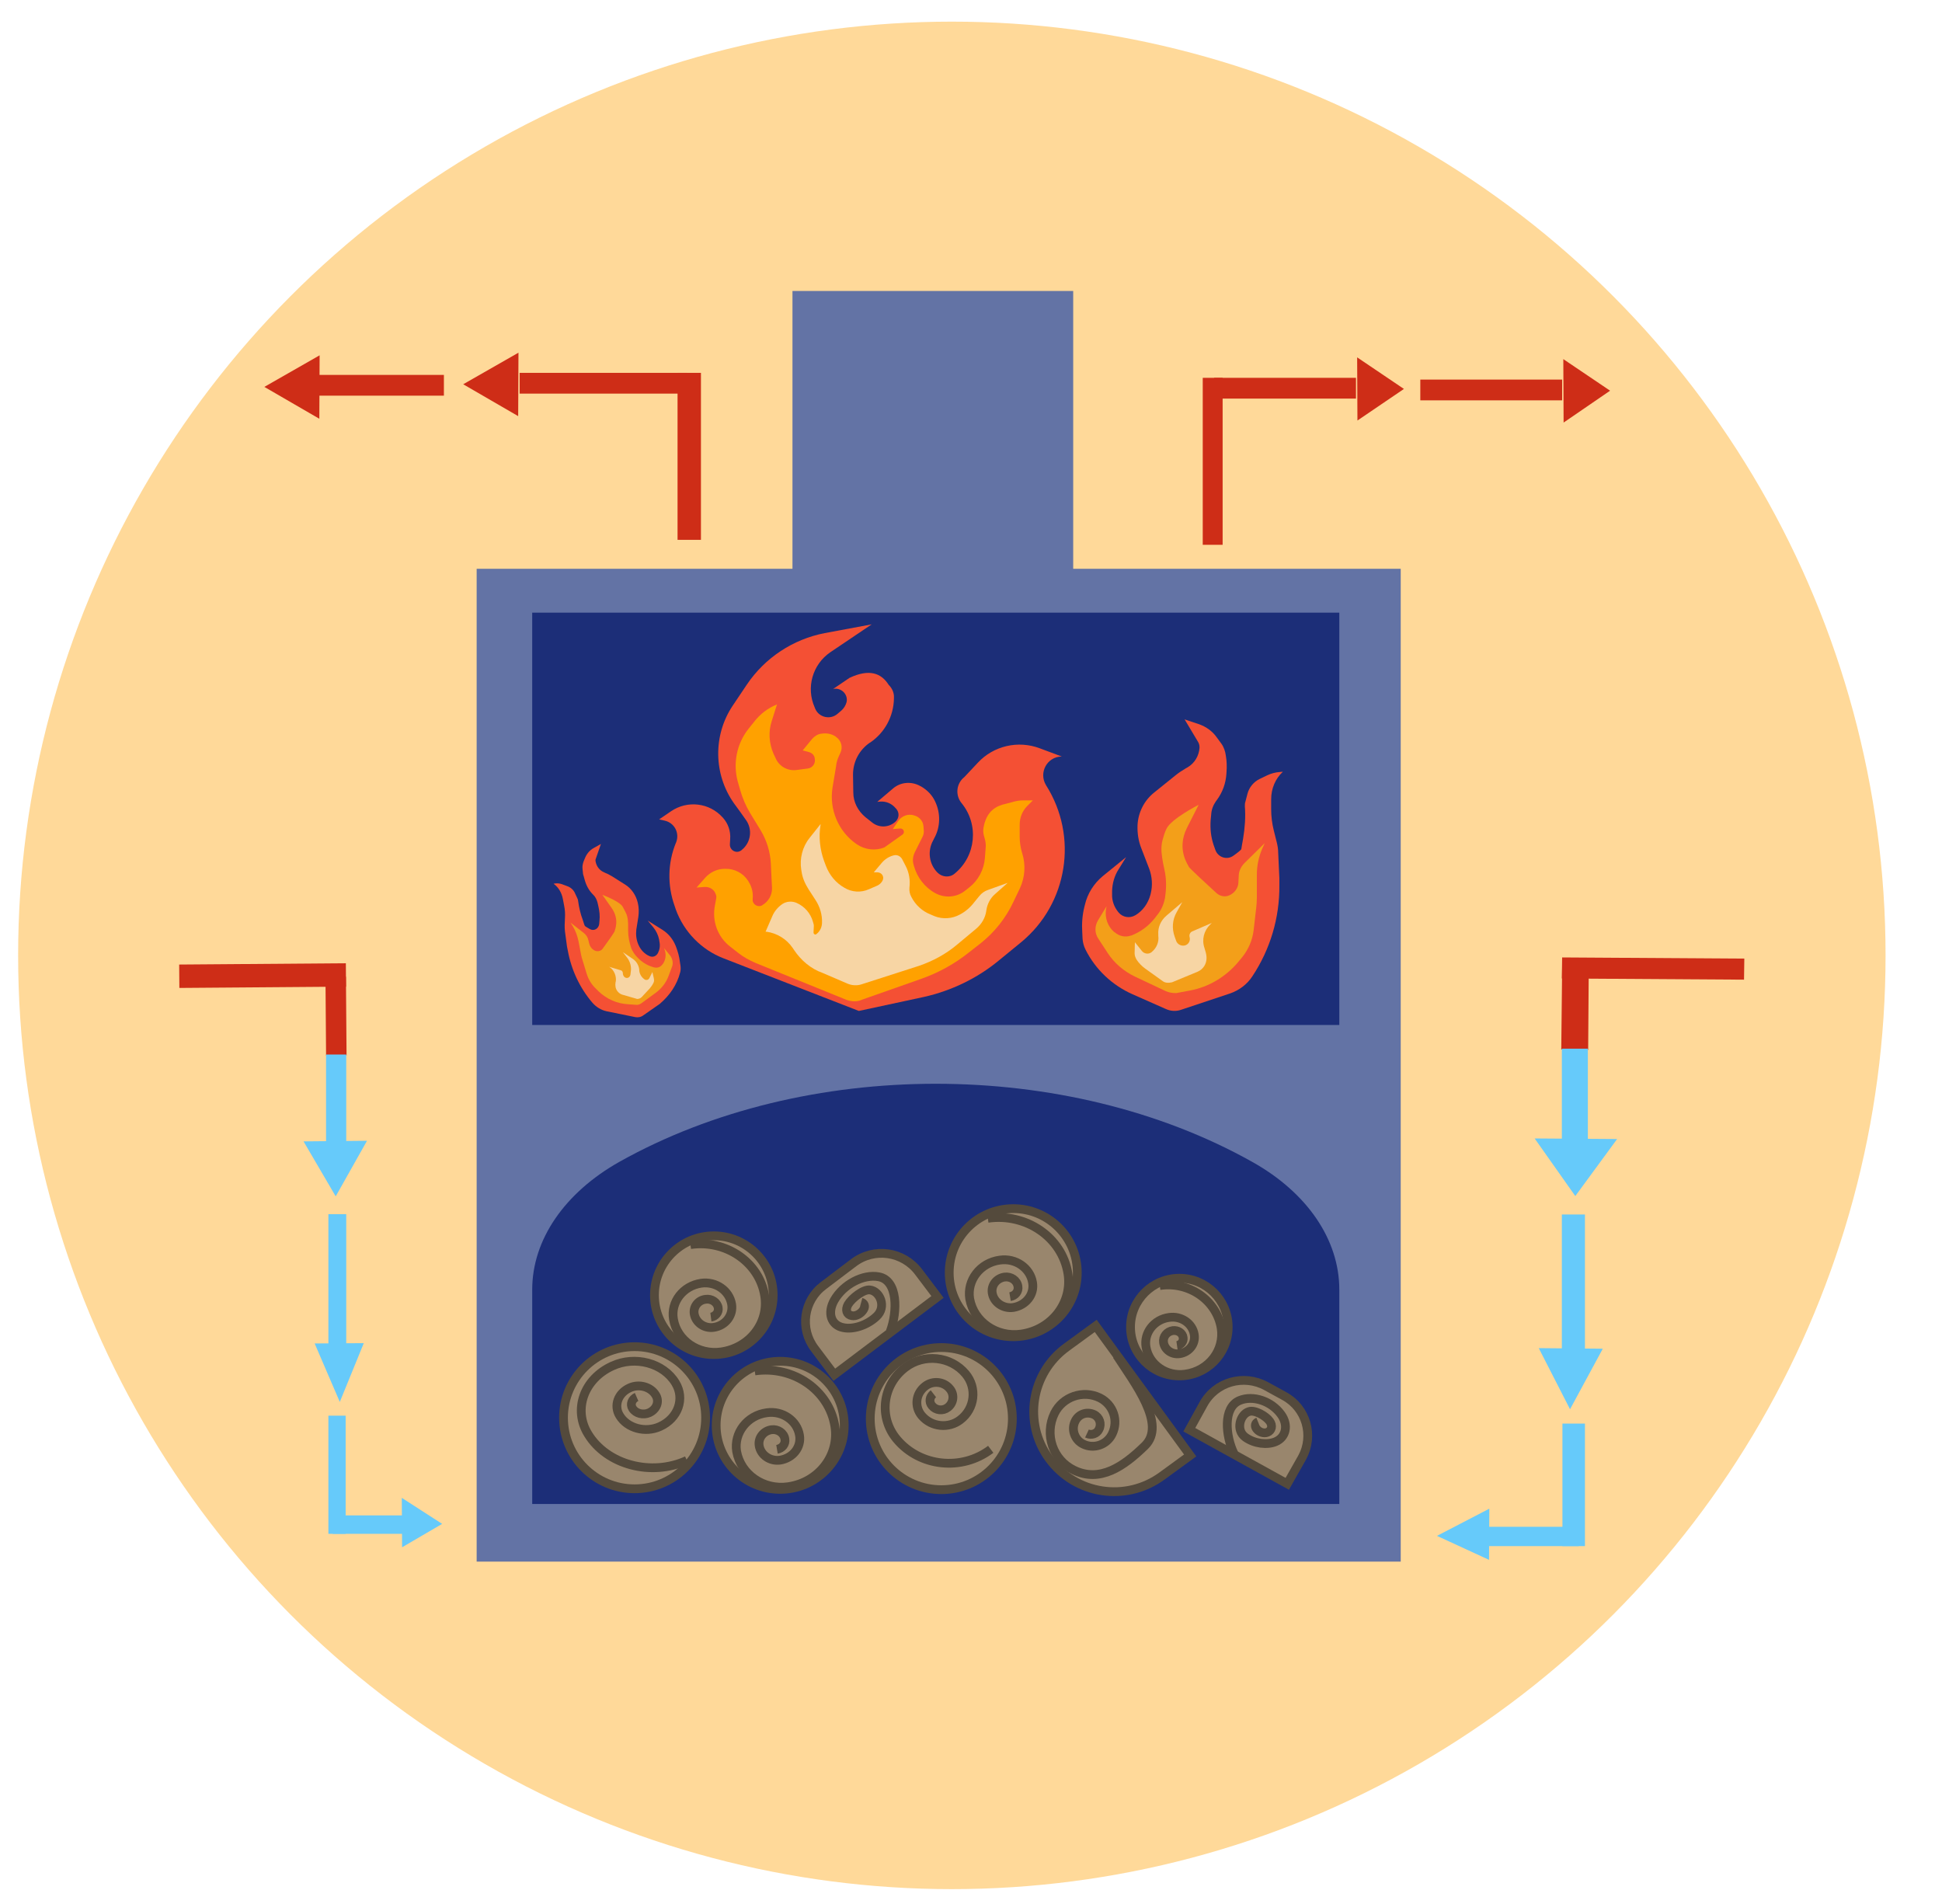 <?xml version="1.0" encoding="utf-8"?>
<!-- Generator: Adobe Illustrator 24.3.0, SVG Export Plug-In . SVG Version: 6.00 Build 0)  -->
<svg version="1.1" id="Capa_1" xmlns="http://www.w3.org/2000/svg" xmlns:xlink="http://www.w3.org/1999/xlink" x="0px" y="0px"
	 viewBox="0 0 664.1 651" style="enable-background:new 0 0 664.1 651;" xml:space="preserve">
<style type="text/css">
	.st0{opacity:0.4;fill:#FFA100;enable-background:new    ;}
	.st1{fill:#6373A5;}
	.st2{fill:#1C2E78;}
	.st3{fill:#99866D;stroke:#544A3C;stroke-width:3;stroke-miterlimit:10;}
	.st4{fill:none;stroke:#544A3C;stroke-width:3;stroke-miterlimit:10;}
	.st5{fill:#F45034;}
	.st6{fill:#FFA100;}
	.st7{fill:#F7D5A4;}
	.st8{fill:#F39F19;}
	.st9{fill:#CE2D17;}
	.st10{fill:#66CAFA;}
</style>
<circle class="st0" cx="325.5" cy="326.7" r="319.3"/>
<g>
	<rect x="163" y="194.5" class="st1" width="316" height="339.5"/>
	<rect x="271" y="99.5" class="st1" width="96" height="95.5"/>
	<rect x="182" y="209.5" class="st2" width="276" height="141"/>
	<path class="st2" d="M458,514.3H182V441c0-17,11-33.1,29.8-43.7l0,0c63.5-35.6,152.9-35.6,216.4,0l0,0C447,407.8,458,423.9,458,441
		V514.3z"/>
	<g>
		<circle class="st3" cx="217" cy="484.8" r="24.3"/>
		<path class="st4" d="M234.9,499.4c-12.2,5.6-27.4,1.5-33.8-9c-5.2-8.4-1.4-18.9,8.3-23.3c7.8-3.6,17.5-1,21.6,5.8
			c3.3,5.4,0.9,12.1-5.3,14.9c-5,2.3-11.2,0.6-13.8-3.7c-2.1-3.4-0.6-7.7,3.4-9.5c3.2-1.5,7.2-0.4,8.9,2.4c1.4,2.2,0.4,4.9-2.2,6.1
			c-2,0.9-4.6,0.3-5.7-1.5c-0.9-1.4-0.2-3.2,1.4-3.9"/>
	</g>
	<g>
		<circle class="st3" cx="266.8" cy="487.4" r="21.9"/>
		<path class="st4" d="M258.1,468.8c13.1-1.9,25.4,6.5,27.4,18.9c1.6,9.9-5.5,19.2-16,20.7c-8.4,1.2-16.2-4.2-17.6-12.1
			c-1-6.3,3.6-12.3,10.3-13.2c5.4-0.8,10.4,2.7,11.2,7.7c0.7,4.1-2.3,7.8-6.6,8.5c-3.4,0.5-6.7-1.7-7.2-5c-0.4-2.6,1.5-5,4.2-5.4
			c2.2-0.3,4.3,1.1,4.6,3.2c0.3,1.7-0.9,3.2-2.7,3.5"/>
	</g>
	<g>
		<circle class="st3" cx="346.5" cy="435.2" r="21.9"/>
		<path class="st4" d="M337.8,416.6c13.1-1.9,25.4,6.5,27.4,18.9c1.6,9.9-5.5,19.2-16,20.7c-8.4,1.2-16.2-4.2-17.6-12.1
			c-1-6.3,3.6-12.3,10.3-13.2c5.4-0.8,10.4,2.7,11.2,7.7c0.7,4.1-2.3,7.8-6.6,8.5c-3.4,0.5-6.7-1.7-7.2-5c-0.4-2.6,1.5-5,4.2-5.4
			c2.2-0.3,4.3,1.1,4.6,3.2c0.3,1.7-0.9,3.2-2.7,3.5"/>
	</g>
	<g>
		<circle class="st3" cx="403.3" cy="453.8" r="16.7"/>
		<path class="st4" d="M396.6,439.6c10-1.5,19.4,5,21,14.5c1.2,7.6-4.2,14.7-12.3,15.8c-6.4,0.9-12.4-3.2-13.4-9.3
			c-0.8-4.8,2.7-9.4,7.9-10.1c4.1-0.6,8,2,8.6,5.9c0.5,3.1-1.7,6-5,6.5c-2.6,0.4-5.1-1.3-5.5-3.8c-0.3-2,1.1-3.8,3.2-4.1
			c1.7-0.2,3.3,0.8,3.5,2.4c0.2,1.3-0.7,2.5-2.1,2.7"/>
	</g>
	<g>
		<circle class="st3" cx="244.1" cy="442.9" r="20.3"/>
		<path class="st4" d="M236.1,425.6c12.2-1.8,23.6,6.1,25.4,17.5c1.5,9.2-5.1,17.8-14.9,19.2c-7.8,1.1-15.1-3.9-16.3-11.2
			c-1-5.9,3.3-11.4,9.5-12.3c5-0.7,9.6,2.5,10.4,7.2c0.6,3.8-2.1,7.3-6.1,7.9c-3.2,0.5-6.2-1.6-6.7-4.6c-0.4-2.4,1.3-4.7,3.9-5
			c2-0.3,4,1,4.3,2.9c0.3,1.5-0.9,3-2.5,3.2"/>
	</g>
	<g>
		<circle class="st3" cx="321.9" cy="485.1" r="24.3"/>
		<path class="st4" d="M338.8,495.6c-9.9,7.5-24.2,6-32.1-3.4c-6.3-7.5-5-18.6,2.9-24.6c6.3-4.8,15.5-3.9,20.6,2.2
			c4,4.8,3.2,11.9-1.8,15.7c-4,3.1-9.9,2.5-13.2-1.4c-2.6-3.1-2.1-7.6,1.2-10.1c2.6-2,6.4-1.6,8.4,0.9c1.7,2,1.3,4.9-0.7,6.4
			c-1.7,1.3-4.1,1-5.4-0.6c-1.1-1.3-0.8-3.1,0.5-4.1"/>
	</g>
	<g>
		<path class="st3" d="M358.7,498.7L358.7,498.7c-8.8-12.1-6.2-29.1,6-38l10-7.3l32.3,44.3l-9.6,7
			C385,513.8,367.7,511.1,358.7,498.7z"/>
		<path class="st4" d="M381.9,463.5c6.2,9.6,17.1,23.6,9.6,30.9c-7.2,7-15.3,12.7-24.3,8.3c-7.2-3.5-10.1-12.2-6.6-19.4
			c2.8-5.7,9.8-8.1,15.5-5.3c4.6,2.3,6.5,7.8,4.2,12.4c-1.8,3.7-6.3,5.2-9.9,3.4c-2.9-1.4-4.2-5-2.7-7.9c1.2-2.4,4-3.3,6.4-2.2
			c1.9,0.9,2.7,3.2,1.7,5.1c-0.7,1.5-2.6,2.1-4.1,1.4"/>
	</g>
	<g>
		<path class="st3" d="M440.2,507.4l-33.5-18.5l4.8-8.7c4.2-7.7,13.8-10.4,21.5-6.2l6.2,3.4c7.5,4.1,10.2,13.5,6.1,21L440.2,507.4z"
			/>
		<path class="st4" d="M422,497.1c-2.9-6-3.9-15.8,1.9-18.2c4.6-1.9,10.9,0.2,14.2,4.8c2.6,3.6,1.7,7.8-1.9,9.3
			c-2.9,1.2-7.2,0.7-10.3-1.5c-3.5-2.5-1.8-7.9,1.2-8.8c2-0.7,5.8,1.5,7.1,3.3c1.1,1.5,0.7,3.2-0.8,3.8c-1.2,0.5-2.9-0.1-3.7-1.2
			c-0.7-0.9-0.5-2,0.5-2.4"/>
	</g>
	<g>
		<path class="st3" d="M285.3,470.1l35.3-26.6l-6.5-8.6c-5.3-7-15.2-8.4-22.2-3.1l-10.3,7.8c-6.8,5.1-8.2,14.8-3,21.6L285.3,470.1z"
			/>
		<path class="st4" d="M304.4,455.4c2.6-6.9,2.7-17.6-3.9-18.8c-5.3-1-12.1,2.6-15.2,8c-2.5,4.4-1.1,8.6,3.1,9.4
			c3.4,0.7,8.1-0.8,11.3-3.8c3.6-3.3,1.2-8.7-2.2-9.1c-2.2-0.3-6.2,2.8-7.5,5c-1,1.8-0.5,3.5,1.3,3.8c1.4,0.3,3.2-0.7,4-2.1
			c0.7-1.1,0.3-2.2-0.8-2.5"/>
	</g>
	<g>
		<g>
			<path class="st5" d="M231.1,311l-0.4-1.2c-2.5-7-2.4-14.6,0.4-21.5l0.1-0.2c1.3-3.3-0.6-6.8-4-7.5c-1-0.2-1.8-0.4-1.8-0.4
				l4.1-2.8c5.6-3.8,13.1-2.9,17.6,2.1l0.1,0.1c1.8,2,2.7,4.6,2.5,7.3c0,0.6-0.1,1.2-0.1,1.8c-0.1,2.1,2.3,3.4,4,2l0.1-0.1
				c3.1-2.5,3.7-7,1.4-10.2c-1.2-1.7-2.6-3.7-4.1-5.7c-7-9.9-7.2-23.2-0.5-33.3l4.9-7.3c6.2-9.2,15.8-15.5,26.6-17.6l16.1-3L284,223
				c-6.2,4.2-8.4,12.2-5.4,18.9l0.2,0.5c1.3,3,5.2,3.8,7.6,1.7l1.3-1.1c0.9-0.8,1.5-1.8,1.8-2.9c0.6-2.7-1.9-5.1-4.6-4.5l0,0
				l5.6-3.8c6.8-3.2,10.9-1.6,13.4,2.4l0.1,0.1c1.1,1.1,1.8,2.7,1.7,4.3v0.2c-0.1,6.1-3.1,11.7-8.1,15.1l-0.2,0.1
				c-3.6,2.5-5.7,6.5-5.7,10.9l0.1,6.1c0,3.3,1.6,6.3,4.1,8.4l2.4,1.9c2.4,1.9,5.8,1.7,8-0.4l0,0c1.2-1.2,1.3-3,0.2-4.3l-0.2-0.2
				c-1.3-1.6-3.2-2.4-5.2-2.3l-1.1,0.1l5.3-4.5c2.6-2.3,6.4-2.6,9.4-0.9l0.4,0.2c2,1.2,3.7,2.9,4.7,5.1l0,0c1.9,4,1.8,8.7-0.3,12.5
				l-0.4,0.8c-2,3.6-1.4,8.1,1.5,11l0,0c1.6,1.6,4.2,1.8,5.9,0.3l0,0c7.3-6,8.3-16.8,2.3-24.1l0,0c-2.2-2.7-1.8-6.7,1-8.9l4.6-4.9
				c5.4-5.8,13.8-7.7,21.2-4.9l7.5,2.8l0,0c-5,0-8,5.5-5.4,9.8l0,0c11.1,17.5,7.5,40.5-8.5,53.7l-7.7,6.3
				c-7.4,6.1-16.2,10.3-25.5,12.4l-22.3,4.8l-46.3-18C239.9,324.8,233.9,318.7,231.1,311z"/>
			<path class="st6" d="M289.2,341.8l-30.8-12.5c-2.1-0.9-4.1-2-5.9-3.4l-2.8-2.2c-4.3-3.3-6.3-8.8-5.2-14.2l0.4-2.2
				c0.1-0.5,0.1-0.9-0.1-1.4l0,0c-0.5-1.7-2.1-2.7-3.8-2.6l-2.8,0.2l2.9-3.3c1.7-1.9,4.1-3.1,6.7-3.1h0.2c3.2-0.1,6.2,1.5,7.9,4.2
				c0,0.1,0.1,0.1,0.1,0.2c1.1,1.7,1.6,3.8,1.4,5.8c0,0.1,0,0.2,0,0.2c-0.2,1.7,1.7,2.9,3.2,2.1c0,0,0.1,0,0.1-0.1
				c2.1-1.2,3.4-3.5,3.3-5.9s-0.3-5.6-0.4-8.3c-0.2-4-1.4-7.9-3.5-11.4l-3.6-5.9c-1.5-2.5-2.6-5.1-3.4-7.9l-0.8-2.8
				c-1.7-6.2-0.4-12.9,3.6-18l2-2.5c2-2.6,4.7-4.7,7.8-5.9l0,0l-1.8,5.7c-1.2,3.7-0.9,7.6,0.6,11.1l0.8,1.7c1.2,2.7,4.1,4.3,7.1,3.9
				l3.8-0.5c1.7-0.2,2.8-1.8,2.4-3.5v-0.1c-0.2-1-0.9-1.7-1.9-2c-1.1-0.3-2.2-0.6-2.2-0.6l3.2-3.9c0.8-0.9,1.8-1.6,3-1.8h0.1
				c1.8-0.3,3.6,0,5,1l0.1,0.1c1.8,1.2,2.4,3.5,1.5,5.4l-0.5,1.1c-0.5,1.1-0.9,2.3-1,3.6l-1.2,7.2c-1.2,7.5,2,15.1,8.3,19.4l0,0
				c2.8,1.9,6.3,2.3,9.4,1.1l6.2-4.4c1-0.7,0.4-2.2-0.8-2.1l-2.5,0.2l1.9-2.8c1.2-1.7,3.3-2.5,5.3-1.9l0.3,0.1c1.7,0.5,2.9,2,3,3.7
				l0.1,1.3c0.1,0.8-0.1,1.7-0.5,2.4l-2.6,5.2c-0.6,1.3-0.8,2.7-0.4,4.1l0.1,0.4c1.1,4,3.7,7.4,7.3,9.4l0,0
				c3.3,1.8,7.3,1.5,10.2-0.8l1.4-1.1c3.1-2.4,5.1-6.1,5.4-10.1l0.3-4c0-0.5,0-1-0.1-1.5c-0.2-1.4-1-2.8-0.7-4.7
				c1-6.2,4.8-7.7,7.5-8.3c1.9-0.4,3.7-1.2,5.8-1.2h3.6l-1.9,1.9c-1.7,1.7-2.6,4-2.6,6.4v4.2c0,1.8,0.3,3.7,0.8,5.4l0.1,0.3
				c1.2,3.9,0.9,8.1-0.8,11.8l-2.2,4.6c-2.6,5.6-6.5,10.5-11.3,14.3l-4.1,3.2c-4.9,3.9-10.4,6.9-16.4,9l-19.9,7
				C293.3,342.6,291.2,342.6,289.2,341.8z"/>
		</g>
		<path class="st7" d="M271.5,324.8l-0.4-0.6c-2.1-3.1-5.4-5.1-9-5.6h-0.3l2.3-5.3c0.7-1.7,2-3.2,3.5-4.2l0,0c1.4-0.9,3.2-1,4.7-0.4
			l0,0c2.8,1.2,4.9,3.6,5.7,6.5l0.2,0.7c0.1,0.3,0.1,0.5,0.1,0.8l-0.1,2.2c0,0.5,0.6,0.9,1,0.5l0,0c1.2-0.9,1.9-2.4,1.9-3.9l0,0
			c0.1-2.7-0.7-5.4-2.2-7.7l-2.4-3.7c-1.2-1.9-2.1-3.9-2.4-6.1l-0.1-0.6c-0.6-3.8,0.4-7.8,2.8-10.8l3.8-4.8v0.3
			c-0.7,4.1-0.2,8.4,1.2,12.3l0.6,1.6c1.2,3.2,3.4,5.9,6.4,7.6l0,0c2.5,1.5,5.6,1.7,8.3,0.5l3-1.3c0.8-0.4,1.5-1.1,1.8-1.9l0,0
			c0.5-1.3-0.5-2.6-1.9-2.6h-1.2l2.7-3.2c1.1-1.3,2.5-2.2,4.1-2.6l0,0c1.1-0.3,2.3,0.2,2.9,1.3l1.2,2.3c1.2,2.3,1.6,4.9,1.3,7.4l0,0
			c-0.1,1.1,0.1,2.2,0.6,3.1l0.1,0.2c1.4,2.7,3.7,4.8,6.5,5.9l1.4,0.6c2.8,1.1,6,0.9,8.7-0.6l0,0c1.9-1,3.5-2.4,4.8-4.1l1.8-2.2
			c0.8-1,1.8-1.7,3-2.1l6.7-2.4l-4.4,3.9c-1.6,1.4-2.6,3.4-2.9,5.5l0,0c-0.3,2.5-1.6,4.7-3.5,6.3l-6.6,5.5c-3.8,3.2-8.3,5.6-13,7.2
			l-19.6,6.3c-1.5,0.5-3.2,0.4-4.7-0.2l-8.6-3.7C277.3,331.3,273.9,328.4,271.5,324.8z"/>
	</g>
	<g>
		<path class="st5" d="M371.2,324.7L371.2,324.7c-0.6-1.2-0.9-2.4-1-3.7l-0.1-2.1c-0.2-2.9,0-5.9,0.7-8.7l0.2-0.8
			c0.9-3.9,3.1-7.3,6.1-9.8l8-6.5l-2.6,4.2c-1.4,2.2-2.1,4.7-2.2,7.3v1.1c-0.1,2.3,0.7,4.5,2.2,6.3l0,0c1.4,1.7,3.8,2.1,5.7,1l0,0
			c2.6-1.5,4.4-4.1,5.2-7l0.1-0.4c0.7-2.8,0.5-5.8-0.5-8.5l-2.7-7c-1-2.5-1.4-5.2-1.3-7.9l0,0c0.2-4.4,2.3-8.5,5.7-11.2l7.2-5.8
			c1.1-0.9,2.3-1.7,3.5-2.4l0.7-0.4c2.4-1.4,3.9-3.9,4.1-6.7l0,0c0-0.7-0.1-1.4-0.5-2l-4.6-7.7l4.8,1.6c2.6,0.9,4.8,2.5,6.3,4.7
			l1.4,1.9c0.9,1.2,1.4,2.7,1.6,4.2l0.2,1.5c0.1,0.9,0.1,1.8,0.1,2.7l-0.1,1.9c-0.2,3.3-1.3,6.4-3.3,9.1l-0.3,0.4
			c-0.9,1.3-1.5,2.8-1.6,4.4l-0.2,2.1c-0.2,2.9,0.1,5.7,1,8.4l0.6,1.7c0.9,2.6,4,3.6,6.2,2c1.4-1,2.7-2,2.7-2.3
			c0-0.2,0.3-1.8,0.6-3.5c0.6-3.7,0.9-7.4,0.6-11.1l0,0c0-0.5,0-1.1,0.2-1.6l0.7-2.7c0.6-2.2,2.1-4,4.1-5l2.7-1.3
			c1.3-0.6,2.7-1,4.2-1.1l1.1-0.1l0,0c-2.6,2.4-4,5.8-4,9.4v3.5c0,2.4,0.3,4.8,0.9,7.2l1,4c0.3,1.2,0.5,2.4,0.5,3.6l0.4,8.7v2.5
			c0.1,11-3.1,21.8-9.2,31l0,0c-1.8,2.8-4.5,4.8-7.6,5.9l-16.8,5.6c-1.7,0.6-3.6,0.5-5.3-0.3l-11.3-5
			C380.3,336.9,374.6,331.5,371.2,324.7z"/>
		<path class="st8" d="M398.6,338.9l-10.6-5c-3.7-1.8-6.9-4.5-9.2-8l-3.2-4.9c-1.3-1.9-1.3-4.3-0.1-6.3l2.9-4.8l-0.2,1.1
			c-0.4,2.9,0.6,5.8,2.8,7.7l0.2,0.1c1.6,1.4,3.7,1.8,5.6,1.1h0.1c3.1-1.2,5.8-3.2,7.9-5.8l1-1.3c1.4-1.7,2.2-3.7,2.6-5.8v-0.1
			c0.5-3.2,0.5-6.4-0.2-9.5l-0.5-2.4c-0.2-1.2-0.4-2.4-0.5-3.6c-0.1-1.5,0-2.9,0.4-4.3c0.3-1.1,0.7-2.5,1.3-3.7
			c1.6-3.4,11-8.2,11-8.2s-2.7,5.3-4,7.9c-3.7,7.4,0.5,12.8,0.7,13.4c0.2,0.4,6.2,6,9.4,8.9c1.2,1.1,2.9,1.4,4.3,0.8l0,0
			c1.9-0.8,3.2-2.6,3.2-4.6l0.1-2c0-1.7,0.8-3.3,2-4.5l6.9-6.8l-0.9,2c-1.2,2.8-1.8,5.8-1.8,8.9v7.9c0,1.1-0.1,2.1-0.2,3.2l-0.9,7.8
			c-0.4,3.4-1.8,6.6-3.9,9.2l-1.4,1.7c-4.2,5-10,8.5-16.4,9.7l-4.8,0.9C400.9,339.6,399.7,339.4,398.6,338.9z"/>
		<path class="st7" d="M397.6,335.5l-6-4.3c-1.1-0.8-2.1-1.8-2.9-3l0,0c-0.4-0.7-0.7-1.4-0.7-2.2l0.1-3.8l2.4,3
			c0.8,1,2.3,1.2,3.3,0.4c0,0,0,0,0.1-0.1c1.6-1.3,2.5-3.4,2.2-5.5v-0.1c0-0.1,0-0.2,0-0.3c-0.2-2.5,0.9-4.9,2.8-6.5l5.4-4.6
			l-1.9,3.4c-1.5,2.6-1.7,5.6-0.7,8.4l0.5,1.4c0.4,1.2,1.7,1.9,3,1.6l0,0c1.2-0.3,2-1.6,1.6-2.9l0,0c-0.2-0.8,0.2-1.6,0.9-1.9
			l6.7-2.9l-0.5,0.5c-2.2,2.1-3,5.2-2,8.1l0.2,0.7c0.3,0.9,0.5,1.8,0.5,2.7l0,0c0,2.1-1.2,3.9-3.1,4.7l-8.7,3.6
			C399.5,336.2,398.4,336.1,397.6,335.5z"/>
	</g>
	<g>
		<path class="st5" d="M232.6,332.5L232.6,332.5c0.2-0.7,0.2-1.5,0.1-2.3l-0.2-1.3c-0.2-1.8-0.7-3.5-1.3-5.1l-0.2-0.5
			c-0.9-2.2-2.5-4.1-4.4-5.3l-5.1-3.2l1.9,2.3c1,1.2,1.7,2.7,2,4.2l0.1,0.7c0.3,1.4,0.1,2.7-0.5,3.9l0,0c-0.6,1.1-1.8,1.6-3,1l0,0
			c-1.6-0.7-2.9-2.1-3.6-3.7l-0.1-0.2c-0.7-1.6-0.9-3.4-0.7-5.1l0.7-4.4c0.2-1.6,0.2-3.2-0.2-4.8l0,0c-0.6-2.6-2.2-4.9-4.3-6.2
			l-4.6-2.9c-0.7-0.4-1.4-0.8-2.2-1.1l-0.4-0.2c-1.5-0.6-2.6-2-2.9-3.6l0,0c-0.1-0.4-0.1-0.8,0.1-1.2l1.7-4.9L203,290
			c-1.3,0.7-2.3,1.9-2.9,3.3l-0.5,1.2c-0.3,0.8-0.5,1.7-0.4,2.6l0.1,0.9c0,0.5,0.1,1.1,0.3,1.6l0.3,1.1c0.5,1.9,1.4,3.7,2.8,5.1
			l0.2,0.2c0.7,0.7,1.1,1.5,1.4,2.5l0.3,1.3c0.4,1.7,0.6,3.4,0.4,5.1l-0.1,1.1c-0.2,1.6-1.8,2.5-3.2,1.7c-0.9-0.5-1.7-1-1.7-1.1
			c-0.1-0.1-0.4-1-0.7-2c-0.8-2.1-1.3-4.3-1.6-6.5l0,0c0-0.3-0.1-0.6-0.3-1l-0.7-1.5c-0.5-1.3-1.6-2.2-2.8-2.6l-1.6-0.6
			c-0.8-0.3-1.6-0.4-2.4-0.3l-0.6,0.1l0,0c1.7,1.2,2.8,3.1,3.2,5.3l0.4,2.1c0.3,1.4,0.4,2.9,0.3,4.3l-0.1,2.4c0,0.7,0,1.5,0.1,2.2
			l0.7,5.2l0.3,1.5c1.2,6.5,4.1,12.7,8.4,17.7l0,0c1.3,1.5,3,2.5,4.8,2.9l9.8,2c1,0.2,2,0,2.8-0.6l5.6-3.9
			C229,340.4,231.5,336.8,232.6,332.5z"/>
		<path class="st8" d="M219.3,343.1l5.2-3.8c1.8-1.4,3.3-3.3,4.1-5.5l1.2-3.2c0.5-1.2,0.2-2.7-0.6-3.8l-2.1-2.6l0.2,0.6
			c0.6,1.7,0.3,3.5-0.6,4.8l-0.1,0.1c-0.7,1-1.8,1.4-2.9,1.1c0,0,0,0-0.1,0c-1.8-0.5-3.5-1.4-5-2.8l-0.7-0.7c-0.9-0.9-1.6-2-2.1-3.2
			V324c-0.6-1.8-1-3.8-1-5.7v-1.5c0-0.7,0-1.4-0.1-2.2c-0.1-0.9-0.3-1.7-0.7-2.5c-0.3-0.6-0.7-1.4-1.1-2.1c-1.2-1.9-6.9-4-6.9-4
			s2.1,3,3.1,4.4c2.9,4.1,1.1,7.6,1.1,8c0,0.3-2.7,4.1-4.1,6c-0.5,0.7-1.4,1-2.3,0.8l0,0c-1.1-0.3-2-1.3-2.3-2.5l-0.3-1.2
			c-0.2-1-0.8-1.9-1.6-2.5l-4.5-3.5l0.7,1.1c1,1.6,1.6,3.3,2,5.1l0.9,4.7c0.1,0.6,0.3,1.3,0.5,1.9l1.4,4.6c0.6,2,1.7,3.8,3.2,5.2
			l0.9,0.9c2.8,2.7,6.4,4.2,10,4.4l2.7,0.2C218.1,343.7,218.7,343.5,219.3,343.1z"/>
		<path class="st7" d="M219.4,341l2.8-3c0.5-0.6,1-1.3,1.3-2l0,0c0.2-0.4,0.2-0.9,0.1-1.4l-0.5-2.2l-1,2c-0.3,0.7-1.1,0.9-1.7,0.5
			l0,0c-1-0.7-1.7-1.8-1.8-3.1v-0.1c0-0.1,0-0.1,0-0.2c-0.2-1.5-1-2.8-2.2-3.6l-3.4-2.3l1.4,1.8c1.1,1.4,1.6,3.2,1.3,4.9l-0.1,0.9
			c-0.1,0.8-0.7,1.3-1.4,1.2l0,0c-0.7-0.1-1.2-0.8-1.2-1.6l0,0c0-0.5-0.3-0.9-0.7-1l-4-1.2l0.3,0.2c1.4,1,2.2,2.9,2,4.7l-0.1,0.4
			c-0.1,0.5-0.1,1.1,0,1.6l0,0c0.2,1.2,1.1,2.2,2.2,2.6l5.2,1.5C218.4,341.6,219,341.4,219.4,341z"/>
	</g>
	<rect x="411.3" y="129.2" class="st9" width="6.8" height="57.1"/>
	<rect x="415.2" y="129.2" class="st9" width="48.5" height="7.1"/>
	<polygon class="st9" points="464.2,143.8 464.1,122.2 480.1,133 	"/>
	<rect x="485.7" y="129.8" class="st9" width="48.5" height="7.1"/>
	<polygon class="st9" points="534.7,144.5 534.6,122.8 550.6,133.6 	"/>
	<rect x="231.7" y="127.5" class="st9" width="8" height="57.1"/>
	<rect x="177.7" y="127.5" class="st9" width="57.3" height="7.1"/>
	<polygon class="st9" points="177.2,142.3 177.3,120.6 158.4,131.4 	"/>
	<rect x="61.3" y="329.6" transform="matrix(1 -7.742502e-03 7.742502e-03 1 -2.58 0.705)" class="st9" width="57" height="8"/>
	<rect x="111.4" y="334" transform="matrix(1 -7.712041e-03 7.712041e-03 1 -2.676 0.896)" class="st9" width="7" height="26.9"/>
	<polygon class="st10" points="103.8,390.3 125.5,390.1 114.8,409.1 	"/>
	<rect x="107.8" y="128.2" class="st9" width="44" height="7.1"/>
	<polygon class="st9" points="109.2,143.2 109.3,121.5 90.4,132.3 	"/>
	<rect x="111.5" y="360.6" class="st10" width="6.9" height="32.2"/>
	<polygon class="st10" points="107.6,459.4 124.4,459.3 116.2,479.4 	"/>
	<rect x="112.3" y="415.2" class="st10" width="6.1" height="50"/>
	<rect x="112.3" y="484.1" class="st10" width="5.9" height="40.4"/>
	<rect x="113.8" y="518.2" class="st10" width="26.1" height="6.3"/>
	<polygon class="st10" points="137.5,529.1 137.4,512.2 151.2,521.1 	"/>
	<polygon class="st9" points="596.4,335 596.5,327.8 534.2,327.4 534.1,334.6 	"/>
	<polygon class="st9" points="543.1,359 543.3,331.1 534.2,331 533.9,358.9 	"/>
	<polygon class="st10" points="553,389.5 524.8,389.3 538.7,409 	"/>
	<rect x="534.1" y="358.6" class="st10" width="8.9" height="33.4"/>
	<polygon class="st10" points="548.1,461.2 526.2,461 536.9,481.9 	"/>
	<rect x="534.1" y="415.3" class="st10" width="7.9" height="51.8"/>
	<rect x="534.3" y="486.8" class="st10" width="7.7" height="41.9"/>
	<rect x="505.9" y="522.1" class="st10" width="34" height="6.6"/>
	<polygon class="st10" points="509.2,533.4 509.3,515.9 491.4,525.2 	"/>
</g>
</svg>
